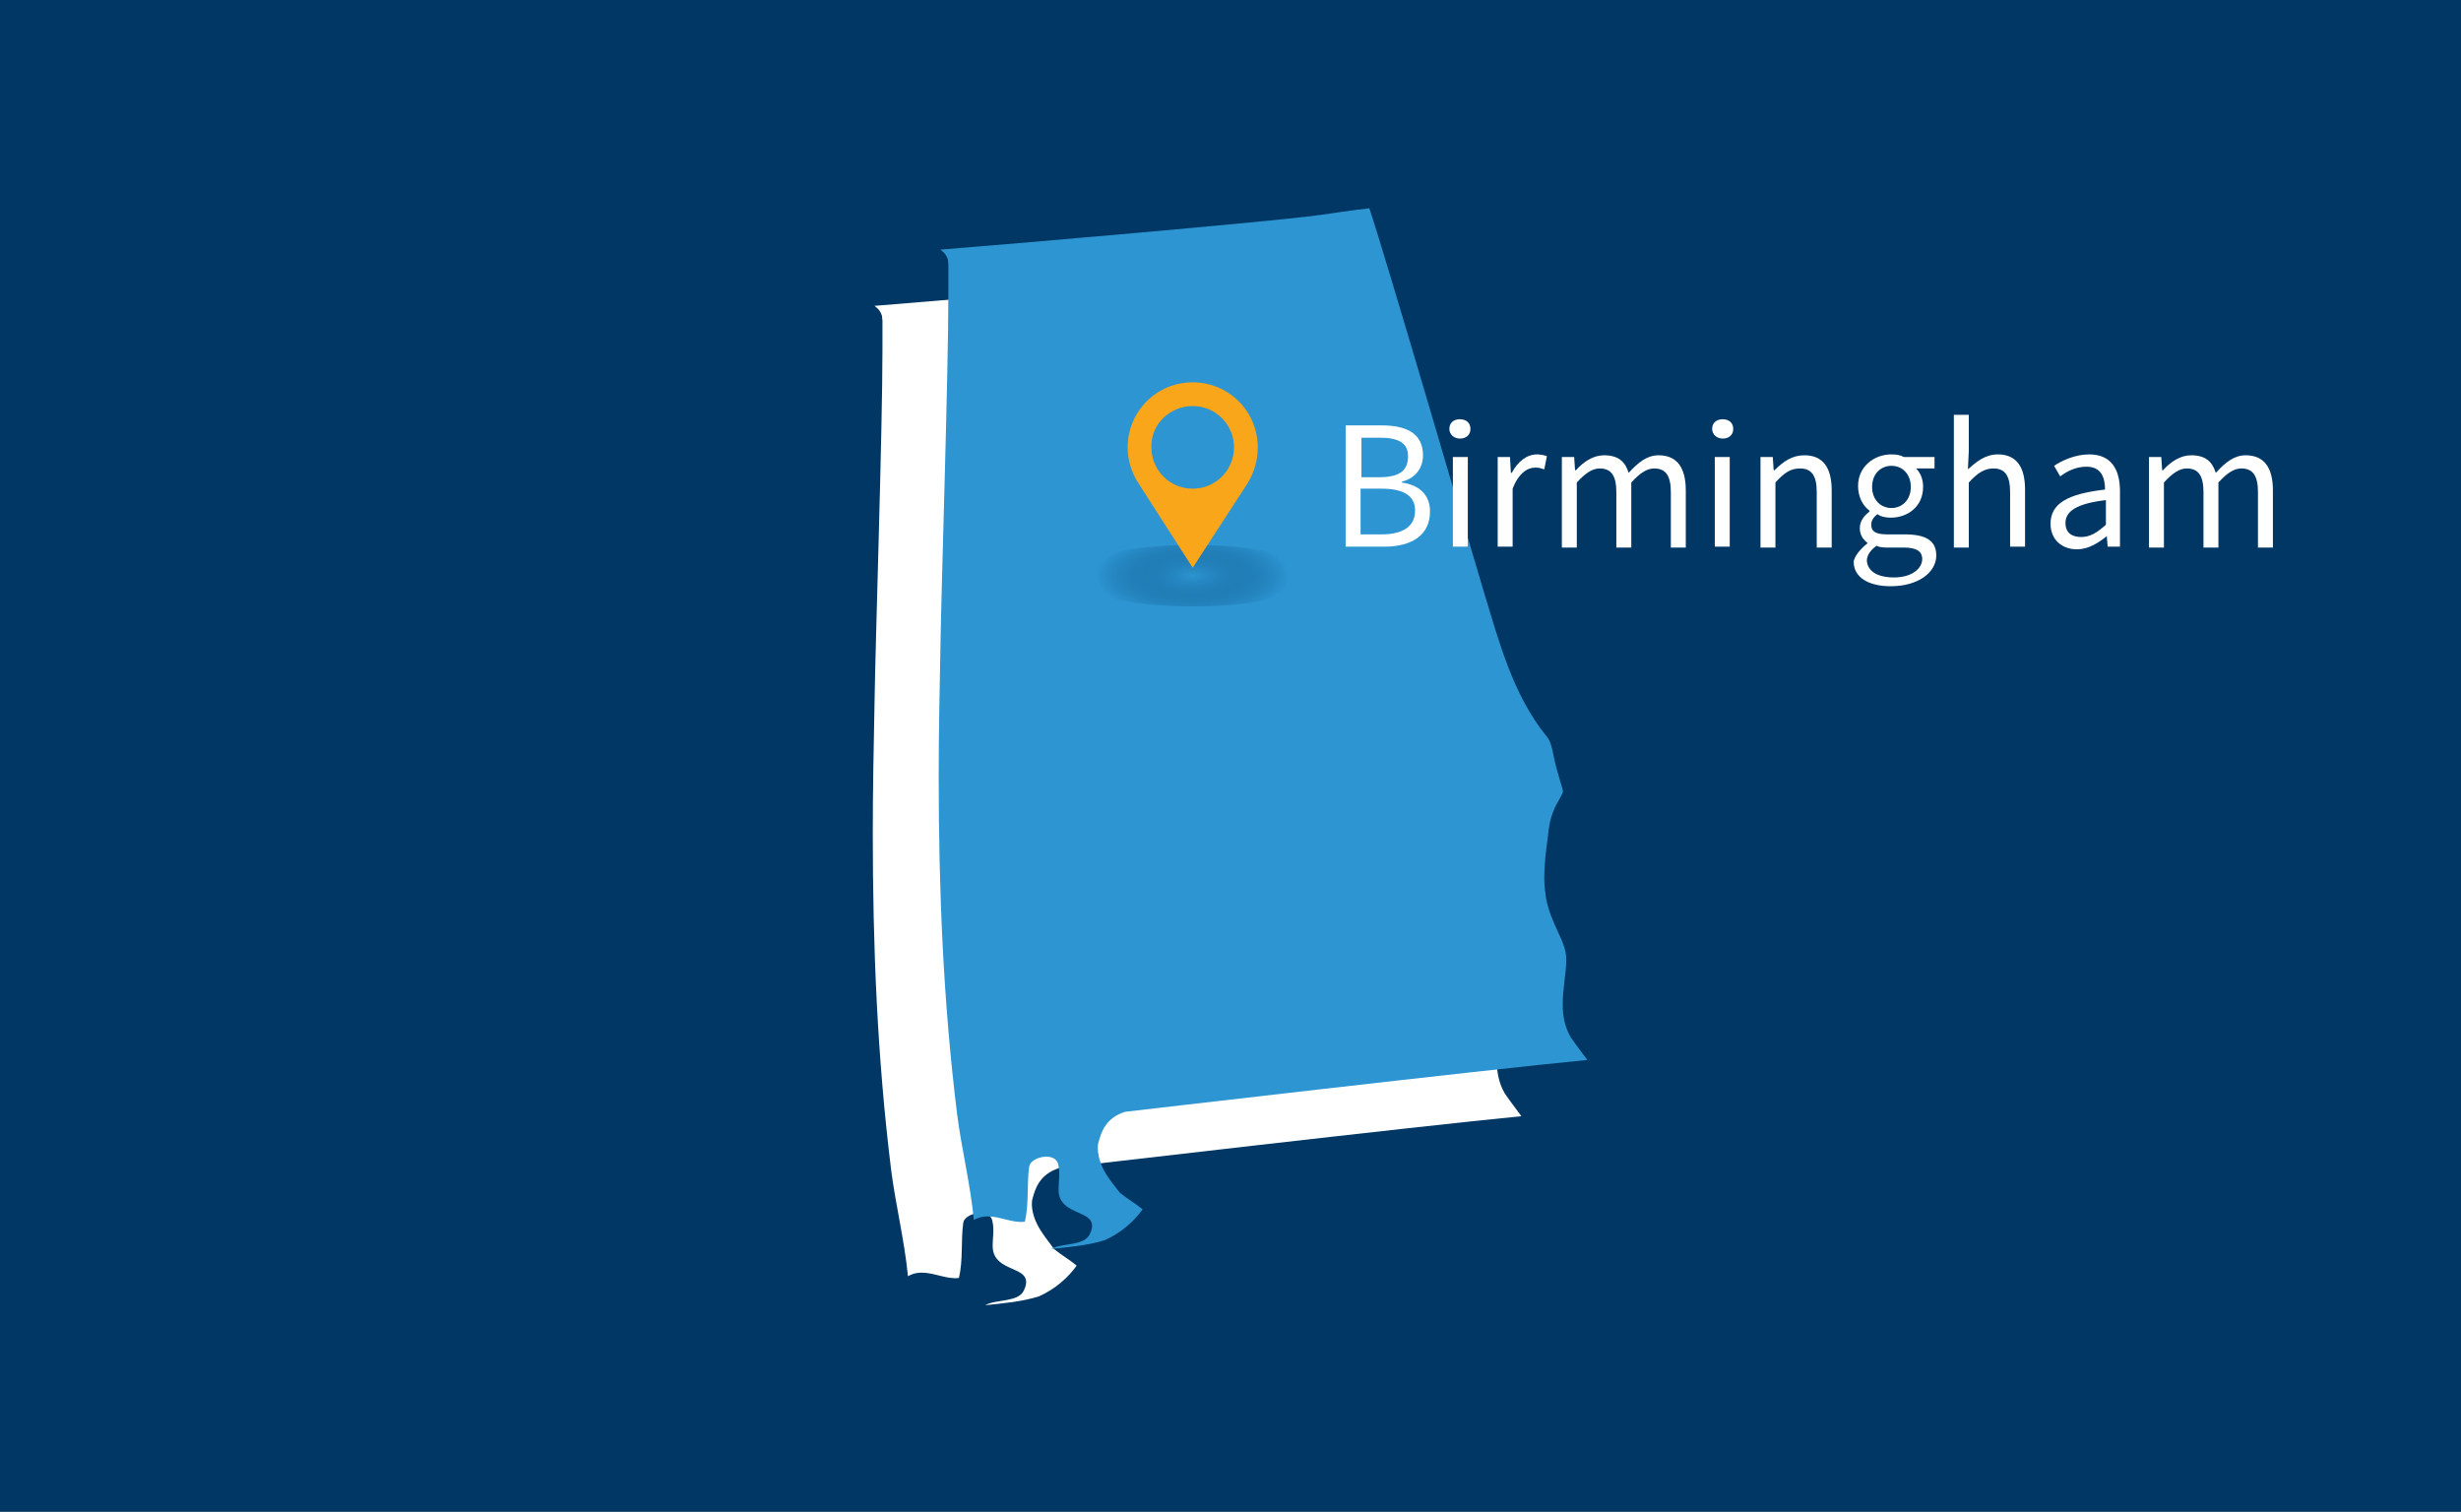 <?xml version="1.0" encoding="utf-8"?>
<!-- Generator: Adobe Illustrator 25.1.0, SVG Export Plug-In . SVG Version: 6.00 Build 0)  -->
<svg version="1.1" id="Layer_1" xmlns="http://www.w3.org/2000/svg" xmlns:xlink="http://www.w3.org/1999/xlink" x="0px" y="0px"
	 viewBox="0 0 280 172" style="enable-background:new 0 0 280 172;" xml:space="preserve">
<rect x="0" y="0" width="280" height="172" fill="#808080" stroke="none"/>
<style type="text/css">
	.st0{fill:none;}
	.st1{fill:#003764;}
	.st2{fill:#FFFFFF;}
	.st3{fill:#2C95D2;}
	.st4{fill:url(#SVGID_1_);}
	.st5{fill:#FAA61A;}
</style>
<g>
	<rect x="-0.4" y="-0.7" class="st0" width="280.9" height="173.3"/>
</g>
<g>
	<g>
		<rect x="-0.4" y="-0.7" class="st1" width="280.9" height="173.3"/>
	</g>
	<g>
		<g>
			<g>
				<path class="st2" d="M117.4,137.1c0-0.3,0-0.5,0.1-0.8c0.3-1.1,0.8-2.7,3-3.4c0,0,41.1-4.8,52.6-5.9c-0.5-0.7-1.3-1.7-1.9-2.6
					c-0.7-1.2-0.9-2.5-0.9-3.7c0-1.9,0.4-3.6,0.4-5c0,0,0,0,0-0.2c0-2-1.7-3.8-2.3-6.9c-0.1-0.7-0.2-1.5-0.2-2.2
					c0-1.7,0.2-3.3,0.4-4.7c0.1-1.2,0.3-2.5,1-3.8c0.7-1.2,0.8-1.5,0.7-1.6c0-0.1-0.2-0.7-0.6-2.1c-0.6-2-0.5-3.2-1.3-4.1
					c-3.8-4.7-5.4-10.9-7-16.1c-1.6-5.3-11.1-37.9-13.1-43.9c-2,0.2-5.7,0.8-6.7,0.9c-6.7,0.8-33.2,3.1-42.1,3.8
					c0.2,0.2,0.4,0.3,0.6,0.6c0.4,0.7,0.2,0.7,0.3,1c0,0.2,0,0.5,0,0.8c0,0.7,0,1.5,0,2.6c0,9.3-0.8,33.2-0.9,40.1
					c-0.1,5-0.2,10-0.2,14.9c0,12.8,0.5,25.5,2.1,38.4c0.5,3.9,1.5,7.9,1.9,12c0.4-0.2,0.8-0.4,1.6-0.4c1.4,0,2.9,0.8,4.2,0.6
					c0.5-2.1,0.2-4.2,0.5-6.3c0.2-1.1,3-1.7,3.3-0.2c0.5,2.1-0.9,3.8,1.5,5.1c1.3,0.7,3,0.9,2.1,2.8c-0.6,1.4-3.2,1-4.4,1.7
					c2-0.2,4.2-0.4,6.1-1c1.8-0.8,3.3-2.1,4.3-3.5c-0.7-0.6-1.6-1.1-2.6-1.9C119.1,140.9,117.5,139.3,117.4,137.1z"/>
				<path class="st3" d="M124.9,130.7c0-0.3,0-0.5,0.1-0.8c0.3-1.1,0.8-2.7,3-3.4c0,0,41.1-4.8,52.6-5.9c-0.5-0.7-1.3-1.7-1.9-2.6
					c-0.7-1.2-0.9-2.5-0.9-3.7c0-1.9,0.4-3.6,0.4-5c0,0,0,0,0-0.2c0-2-1.7-3.8-2.3-6.9c-0.1-0.7-0.2-1.5-0.2-2.2
					c0-1.7,0.2-3.3,0.4-4.7c0.1-1.2,0.3-2.5,1-3.8c0.7-1.2,0.8-1.5,0.7-1.6c0-0.1-0.2-0.7-0.6-2.1c-0.6-2-0.5-3.2-1.3-4.1
					c-3.8-4.7-5.4-10.9-7-16.1c-1.6-5.3-11.1-37.9-13.1-43.9c-2,0.2-5.7,0.8-6.7,0.9c-6.7,0.8-33.2,3.1-42.1,3.8
					c0.2,0.2,0.4,0.3,0.6,0.6c0.4,0.7,0.2,0.7,0.3,1c0,0.2,0,0.5,0,0.8c0,0.7,0,1.5,0,2.6c0,9.3-0.8,33.2-0.9,40.1
					c-0.1,5-0.2,10-0.2,14.9c0,12.8,0.5,25.5,2.1,38.4c0.5,3.9,1.5,7.9,1.9,12c0.4-0.2,0.8-0.4,1.6-0.4c1.4,0,2.9,0.8,4.2,0.6
					c0.5-2.1,0.2-4.2,0.5-6.3c0.2-1.1,3-1.7,3.3-0.2c0.5,2.1-0.9,3.8,1.5,5.1c1.3,0.7,3,0.9,2.1,2.8c-0.6,1.4-3.2,1-4.4,1.7
					c2-0.2,4.2-0.4,6.1-1c1.8-0.8,3.3-2.1,4.3-3.5c-0.7-0.6-1.6-1.1-2.6-1.9C126.6,134.6,125,133,124.9,130.7z"/>
			</g>
		</g>
		<g>
			
				<radialGradient id="SVGID_1_" cx="135.705" cy="65.496" r="4.772" gradientTransform="matrix(6.123234e-17 -1 2.352 1.440390e-16 -18.363 201.2)" gradientUnits="userSpaceOnUse">
				<stop  offset="0" style="stop-color:#2C95D2"/>
				<stop  offset="0.975" style="stop-color:#003764;stop-opacity:0"/>
			</radialGradient>
			<ellipse class="st4" cx="135.7" cy="65.5" rx="13.8" ry="3.5"/>
			<path class="st5" d="M143.1,50.9c0-4.1-3.3-7.4-7.4-7.4c-4.1,0-7.4,3.3-7.4,7.4c0,1.4,0.4,2.7,1.1,3.9l0,0l0.1,0.1
				c0,0.1,0.1,0.1,0.1,0.2l6.1,9.5l6.3-9.7l0,0C142.7,53.7,143.1,52.4,143.1,50.9z M135.7,46.2c2.6,0,4.7,2.1,4.7,4.7
				c0,2.6-2.1,4.7-4.7,4.7c-2.6,0-4.7-2.1-4.7-4.7C130.9,48.3,133.1,46.2,135.7,46.2z"/>
		</g>
	</g>
	<g>
		<path class="st2" d="M153.1,48.4h4.1c2.8,0,4.7,0.9,4.7,3.4c0,1.4-0.8,2.6-2.4,3v0.1c2,0.3,3.2,1.4,3.2,3.3c0,2.7-2.1,4-5.2,4
			h-4.4V48.4z M156.9,54.3c2.4,0,3.3-0.8,3.3-2.4c0-1.5-1.1-2.1-3.2-2.1h-2.1v4.5H156.9z M157.2,60.8c2.4,0,3.8-0.9,3.8-2.7
			c0-1.7-1.3-2.5-3.8-2.5h-2.4v5.2H157.2z"/>
		<path class="st2" d="M164.9,48.8c0-0.7,0.5-1.1,1.2-1.1s1.2,0.4,1.2,1.1c0,0.7-0.5,1.1-1.2,1.1S164.9,49.4,164.9,48.8z M165.3,52
			h1.7v10.2h-1.7V52z"/>
		<path class="st2" d="M170.4,52h1.4l0.1,1.8h0.1c0.7-1.3,1.7-2.1,2.9-2.1c0.4,0,0.8,0.1,1.1,0.2l-0.3,1.5c-0.3-0.1-0.6-0.2-1-0.2
			c-0.9,0-1.9,0.6-2.6,2.4v6.6h-1.7V52z"/>
		<path class="st2" d="M177.7,52h1.4l0.1,1.5h0.1c0.9-1,2-1.7,3.2-1.7c1.6,0,2.4,0.7,2.8,2c1.1-1.2,2.1-2,3.4-2c2.1,0,3.1,1.4,3.1,4
			v6.5h-1.7V56c0-1.9-0.6-2.7-1.9-2.7c-0.8,0-1.6,0.5-2.6,1.6v7.4h-1.7V56c0-1.9-0.6-2.7-1.9-2.7c-0.8,0-1.6,0.5-2.6,1.6v7.4h-1.7
			V52z"/>
		<path class="st2" d="M194.8,48.8c0-0.7,0.5-1.1,1.2-1.1s1.2,0.4,1.2,1.1c0,0.7-0.5,1.1-1.2,1.1S194.8,49.4,194.8,48.8z M195.1,52
			h1.7v10.2h-1.7V52z"/>
		<path class="st2" d="M200.3,52h1.4l0.1,1.5h0.1c1-1,2-1.7,3.4-1.7c2.1,0,3.1,1.4,3.1,4v6.5h-1.7V56c0-1.9-0.6-2.7-1.9-2.7
			c-1.1,0-1.8,0.5-2.8,1.6v7.4h-1.7V52z"/>
		<path class="st2" d="M212.5,61.8L212.5,61.8c-0.5-0.4-0.9-0.9-0.9-1.7c0-0.9,0.6-1.5,1.1-1.9v-0.1c-0.7-0.5-1.3-1.5-1.3-2.8
			c0-2.2,1.8-3.6,3.8-3.6c0.6,0,1.1,0.1,1.4,0.3h3.5v1.3h-2.1c0.5,0.5,0.8,1.2,0.8,2.1c0,2.2-1.7,3.5-3.7,3.5
			c-0.5,0-1.1-0.1-1.5-0.4c-0.4,0.3-0.7,0.7-0.7,1.2c0,0.7,0.4,1.1,1.8,1.1h2c2.4,0,3.6,0.7,3.6,2.4c0,1.9-2,3.5-5.2,3.5
			c-2.5,0-4.2-1-4.2-2.8C211,63.3,211.6,62.5,212.5,61.8z M215.5,65.7c2,0,3.2-1,3.2-2.1c0-0.9-0.7-1.3-2.1-1.3h-1.8
			c-0.4,0-0.9,0-1.3-0.2c-0.7,0.5-1.1,1.1-1.1,1.7C212.5,65,213.6,65.7,215.5,65.7z M217.4,55.4c0-1.5-1-2.4-2.2-2.4
			s-2.2,0.9-2.2,2.4s1,2.4,2.2,2.4S217.4,56.9,217.4,55.4z"/>
		<path class="st2" d="M222.3,47.2h1.7v4.1l-0.1,2.1c1-0.9,2-1.7,3.4-1.7c2.1,0,3.1,1.4,3.1,4v6.5h-1.7V56c0-1.9-0.6-2.7-1.9-2.7
			c-1,0-1.8,0.5-2.8,1.6v7.4h-1.7V47.2z"/>
		<path class="st2" d="M239.5,55.7c0-1.3-0.4-2.6-2.1-2.6c-1.2,0-2.2,0.5-3,1.1l-0.7-1.2c0.9-0.6,2.4-1.3,4-1.3
			c2.5,0,3.5,1.7,3.5,4.2v6.3h-1.4l-0.1-1.2h0c-1,0.8-2.1,1.5-3.4,1.5c-1.7,0-3-1.1-3-2.9C233.3,57.3,235.2,56.2,239.5,55.7z
			 M236.8,61.1c1,0,1.8-0.5,2.8-1.4v-2.8c-3.4,0.4-4.6,1.3-4.6,2.6C235,60.6,235.7,61.1,236.8,61.1z"/>
		<path class="st2" d="M244.5,52h1.4l0.1,1.5h0.1c0.9-1,2-1.7,3.2-1.7c1.6,0,2.4,0.7,2.8,2c1.1-1.2,2.1-2,3.4-2c2.1,0,3.1,1.4,3.1,4
			v6.5h-1.7V56c0-1.9-0.6-2.7-1.9-2.7c-0.8,0-1.6,0.5-2.6,1.6v7.4h-1.7V56c0-1.9-0.6-2.7-1.9-2.7c-0.8,0-1.6,0.5-2.6,1.6v7.4h-1.7
			V52z"/>
	</g>
</g>
</svg>
